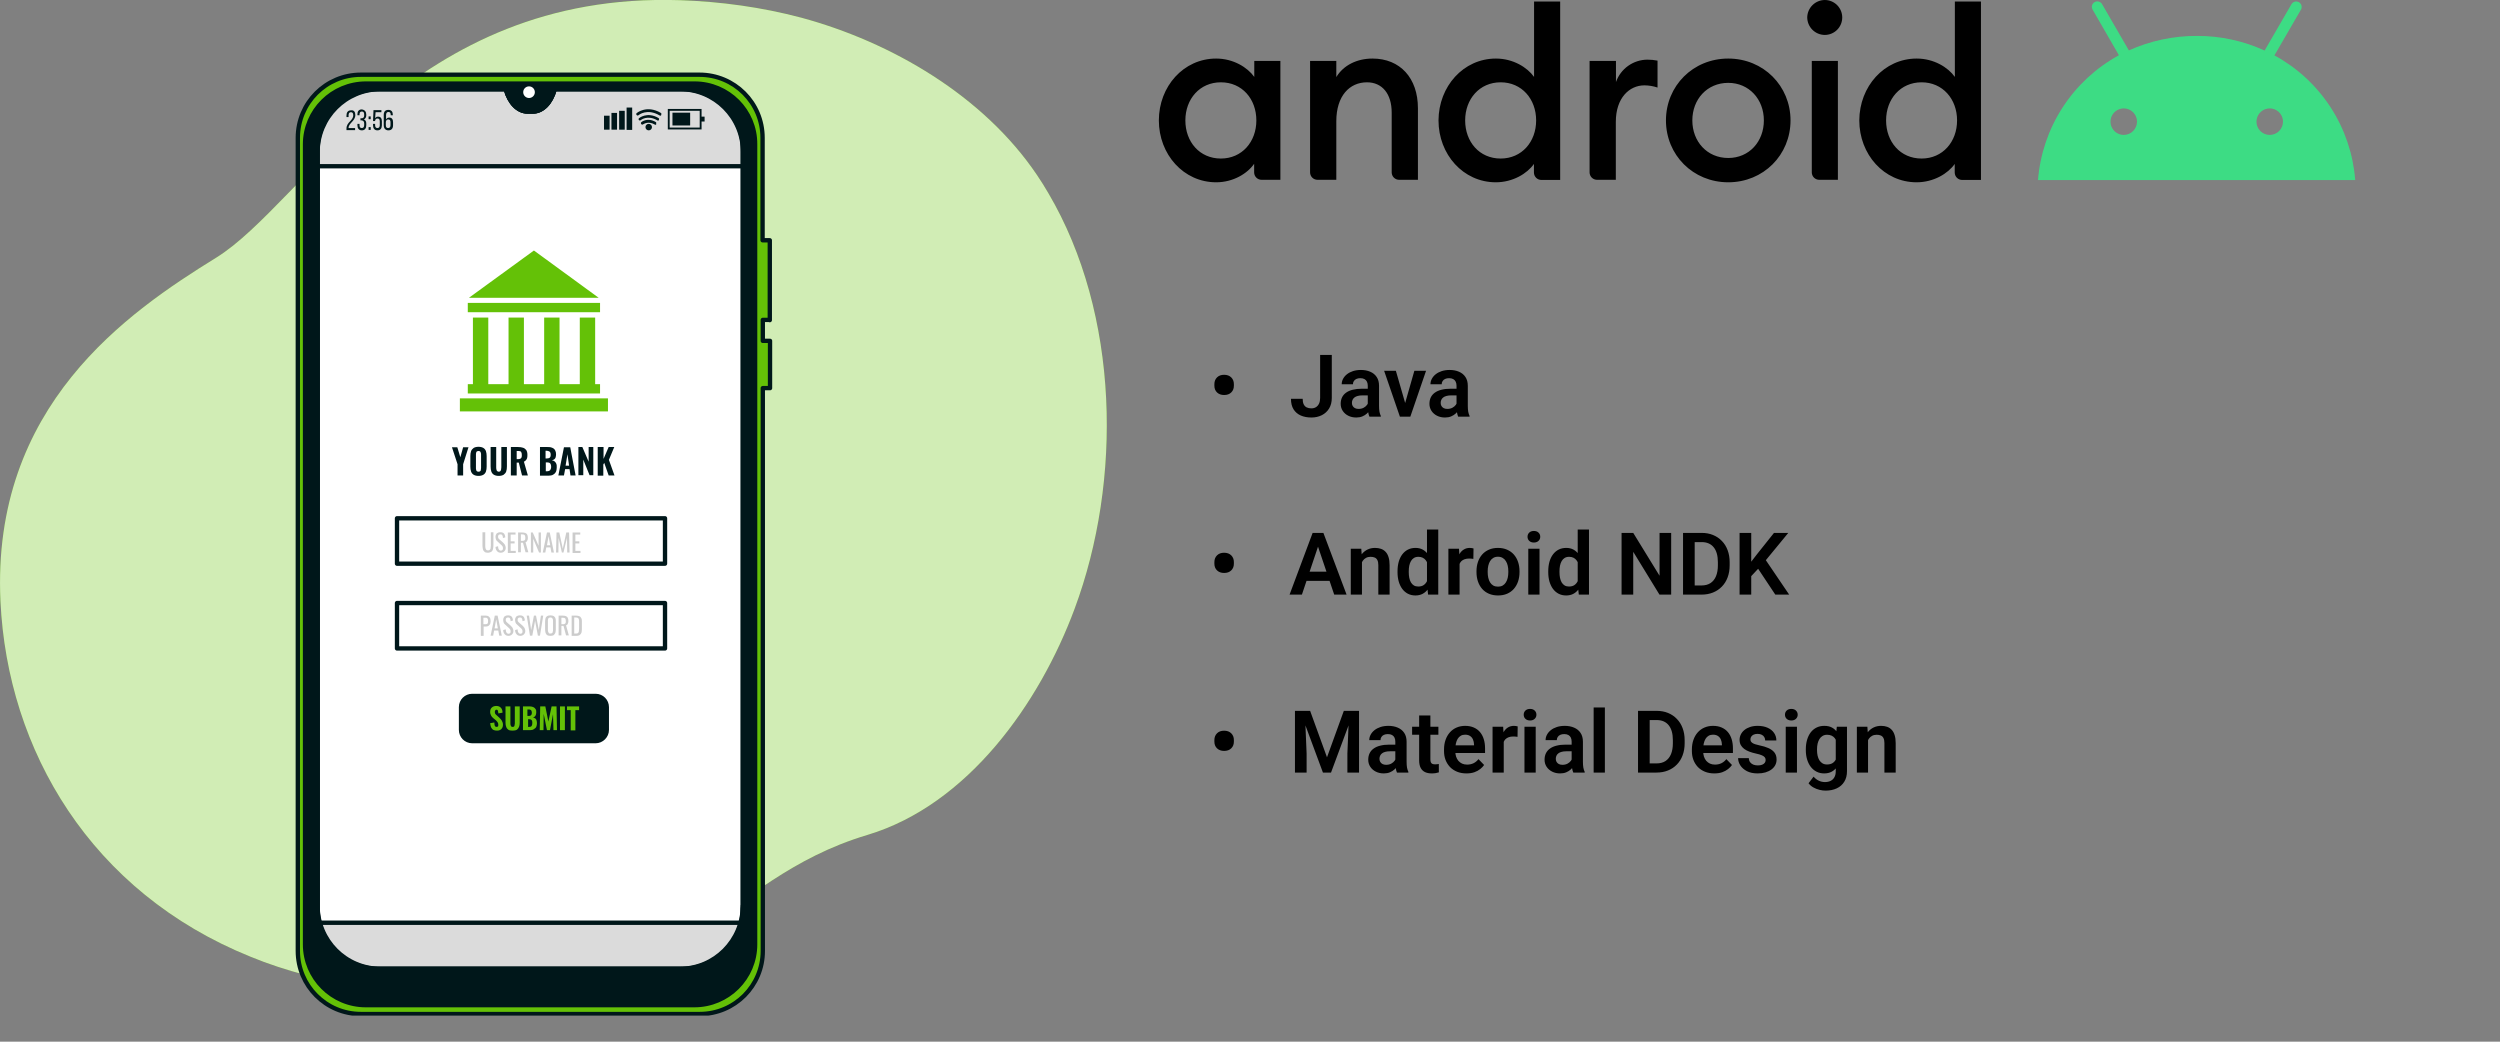 <svg width="576" height="240" viewBox="0 0 576 240" fill="none" xmlns="http://www.w3.org/2000/svg">
<rect x="0" y="0" width="576" height="240" fill="#808080" stroke="none"/>
<g clip-path="url(#clip0_711_2919)">
<path d="M247.584 140.28C239.537 161.954 223.067 185.397 199.838 192.372C164.753 202.886 160.568 231.212 97.694 228.637C87.876 228.262 78.81 226.867 70.495 224.667C66.042 223.487 61.75 222.092 57.727 220.429C20.925 205.569 1.719 172.844 0.11 138.563C-2.036 93.5 29.401 71.987 49.787 59.38C70.227 46.773 94.797 -1.992 156.652 0.046C166.094 0.368 175.482 1.656 184.602 4.07C205.417 9.703 226.608 22.095 238.893 40.282C239.805 41.623 240.717 43.072 241.522 44.466C257.992 72.416 258.582 110.721 247.584 140.28Z" fill="#64C107"/>
<path opacity="0.7" d="M247.584 140.28C239.537 161.954 223.067 185.397 199.838 192.372C164.753 202.886 160.568 231.212 97.694 228.637C87.876 228.262 78.81 226.867 70.495 224.667C66.042 223.487 61.75 222.092 57.727 220.429C20.925 205.569 1.719 172.844 0.11 138.563C-2.036 93.5 29.401 71.987 49.787 59.38C70.227 46.773 94.797 -1.992 156.652 0.046C166.094 0.368 175.482 1.656 184.602 4.07C205.417 9.703 226.608 22.095 238.893 40.282C239.805 41.623 240.717 43.072 241.522 44.466C257.992 72.416 258.582 110.721 247.584 140.28Z" fill="white"/>
<path d="M171.137 29.715V214.046C171.137 219.089 167.06 223.22 161.963 223.22H82.351C77.308 223.22 73.177 219.143 73.177 214.046V29.715C73.177 24.672 77.254 20.541 82.351 20.541H116.524L116.578 20.648C117.436 23.706 119.367 25.691 121.567 25.691H122.801C125 25.691 126.932 23.706 127.79 20.648L127.844 20.541H162.017C167.06 20.541 171.137 24.672 171.137 29.715Z" fill="white" stroke="#00171A" stroke-miterlimit="10"/>
<path d="M123.015 57.718L108.048 68.608H137.929L123.015 57.718Z" fill="#64C107"/>
<path d="M138.251 69.788H107.779V71.934H138.251V69.788Z" fill="#64C107"/>
<path d="M138.251 88.511H137.125V73.168H133.584V88.511H128.917V73.168H125.376V88.511H120.709V73.168H117.168V88.511H112.501V73.168H108.96V88.511H107.78V90.657H138.251V88.511Z" fill="#64C107"/>
<path d="M140.075 91.784H105.956V94.788H140.075V91.784Z" fill="#64C107"/>
<path d="M153.219 119.412H91.471V129.873H153.219V119.412Z" fill="white" stroke="#00171A" stroke-miterlimit="10" stroke-linecap="round" stroke-linejoin="round"/>
<path d="M153.219 138.939H91.471V149.401H153.219V138.939Z" fill="white" stroke="#00171A" stroke-miterlimit="10" stroke-linecap="round" stroke-linejoin="round"/>
<path d="M137.232 170.752H108.799C107.35 170.752 106.224 169.572 106.224 168.177V162.92C106.224 161.471 107.404 160.345 108.799 160.345H137.232C138.68 160.345 139.807 161.525 139.807 162.92V168.177C139.807 169.572 138.627 170.752 137.232 170.752Z" fill="#00171A" stroke="#00171A" stroke-miterlimit="10" stroke-linecap="round" stroke-linejoin="round"/>
<path d="M171.137 38.298V29.715C171.137 24.672 167.06 20.541 161.963 20.541H127.79L127.736 20.648C126.878 23.706 124.947 25.691 122.747 25.691H121.513C119.314 25.691 117.382 23.706 116.524 20.648L116.47 20.541H82.297C77.254 20.541 73.124 24.618 73.124 29.715V38.298H171.137Z" fill="#DBDBDB" stroke="#00171A" stroke-miterlimit="10" stroke-linecap="round" stroke-linejoin="round"/>
<path d="M73.177 212.598V214.046C73.177 219.089 77.254 223.22 82.351 223.22H162.017C167.06 223.22 171.191 219.143 171.191 214.046V212.598H73.177Z" fill="#DBDBDB" stroke="#00171A" stroke-miterlimit="10" stroke-linecap="round" stroke-linejoin="round"/>
<path d="M177.36 73.759V55.358H175.697V31.753C175.697 23.706 169.206 17.215 161.159 17.215H83.156C75.109 17.215 68.617 23.706 68.617 31.753V219.089C68.617 227.136 75.109 233.628 83.156 233.628H161.212C169.259 233.628 175.751 227.136 175.751 219.089V89.424H177.414V78.534H175.751V73.705H177.36V73.759ZM171.137 208.682C171.137 216.729 164.646 223.22 156.599 223.22H87.716C79.668 223.22 73.177 216.729 73.177 208.682V35.079C73.177 27.032 79.668 20.541 87.716 20.541H116.524L116.578 20.648C117.436 23.706 119.367 25.691 121.567 25.691H122.801C125 25.691 126.932 23.706 127.79 20.648L127.844 20.541H156.652C164.699 20.541 171.191 27.032 171.191 35.079V208.682H171.137Z" fill="#64C107" stroke="#00171A" stroke-miterlimit="10" stroke-linecap="round" stroke-linejoin="round"/>
<path d="M160.032 19.253H84.336C76.557 19.253 70.28 25.53 70.28 33.255V217.587C70.28 225.312 76.557 231.589 84.282 231.589H159.978C167.704 231.589 173.98 225.312 173.98 217.587V33.255C174.034 25.53 167.757 19.253 160.032 19.253ZM171.137 209.218C171.137 216.943 164.86 223.22 157.135 223.22H87.179C79.454 223.22 73.177 216.943 73.177 209.218V34.542C73.177 26.817 79.454 20.541 87.179 20.541H116.524L116.578 20.648C117.436 23.706 119.367 25.691 121.567 25.691H122.801C125 25.691 126.932 23.706 127.79 20.648L127.844 20.541H157.189C164.914 20.541 171.191 26.817 171.191 34.542V209.218H171.137Z" fill="#00171A" stroke="#00171A" stroke-miterlimit="10" stroke-linecap="round" stroke-linejoin="round"/>
<path d="M121.889 22.58C122.63 22.58 123.23 21.979 123.23 21.239C123.23 20.498 122.63 19.898 121.889 19.898C121.148 19.898 120.548 20.498 120.548 21.239C120.548 21.979 121.148 22.58 121.889 22.58Z" fill="white"/>
<path d="M81.868 26.496C81.868 27.891 80.312 28.374 80.312 29.447V29.5H81.814V29.983H79.83V29.608C79.83 28.105 81.385 27.837 81.385 26.55C81.385 26.067 81.224 25.852 80.849 25.852C80.473 25.852 80.312 26.12 80.312 26.55V26.979H79.83V26.603C79.83 25.906 80.151 25.423 80.849 25.423C81.546 25.316 81.868 25.799 81.868 26.496Z" fill="#00171A"/>
<path d="M84.39 26.443V26.55C84.39 27.033 84.175 27.355 83.853 27.516C84.229 27.677 84.39 27.999 84.39 28.482V28.857C84.39 29.554 84.068 30.037 83.37 30.037C82.673 30.037 82.351 29.554 82.351 28.857V28.535H82.834V28.857C82.834 29.286 82.995 29.501 83.37 29.501C83.746 29.501 83.907 29.233 83.907 28.803V28.428C83.907 27.999 83.692 27.784 83.317 27.73H83.049V27.248H83.37C83.692 27.248 83.907 27.033 83.907 26.604V26.389C83.907 25.906 83.746 25.692 83.37 25.692C82.995 25.692 82.834 25.96 82.834 26.336V26.55H82.351V26.336C82.351 25.638 82.673 25.209 83.37 25.209C84.068 25.316 84.39 25.745 84.39 26.443Z" fill="#00171A"/>
<path d="M85.409 26.818V27.462H84.926V26.818H85.409ZM85.409 29.286V29.93H84.926V29.286H85.409Z" fill="#00171A"/>
<path d="M86.428 27.248C86.589 26.98 86.804 26.872 87.126 26.872C87.716 26.872 87.984 27.301 87.984 27.945V28.857C87.984 29.555 87.662 30.037 86.965 30.037C86.267 30.037 85.945 29.555 85.945 28.857V28.535H86.428V28.857C86.428 29.286 86.589 29.501 86.965 29.501C87.34 29.501 87.501 29.233 87.501 28.857V27.945C87.501 27.516 87.34 27.301 86.965 27.301C86.696 27.301 86.482 27.462 86.428 27.784V27.892H85.945L86.053 25.37H87.877V25.853H86.535L86.428 27.248Z" fill="#00171A"/>
<path d="M90.505 26.443V26.55H90.022V26.443C90.022 26.014 89.862 25.799 89.486 25.799C89.111 25.799 88.95 26.067 88.95 26.55V27.57C89.057 27.248 89.325 27.087 89.701 27.087C90.291 27.087 90.559 27.516 90.559 28.16V28.857C90.559 29.555 90.237 30.037 89.486 30.037C88.789 30.037 88.413 29.555 88.413 28.857V26.497C88.413 25.746 88.735 25.316 89.486 25.316C90.183 25.316 90.505 25.746 90.505 26.443ZM88.896 28.16V28.857C88.896 29.286 89.057 29.501 89.432 29.501C89.808 29.501 89.969 29.233 89.969 28.857V28.16C89.969 27.73 89.808 27.516 89.432 27.516C89.111 27.516 88.896 27.784 88.896 28.16Z" fill="#00171A"/>
<path d="M140.451 26.657H139.164V29.876H140.451V26.657Z" fill="#00171A"/>
<path d="M142.168 26.013H140.88V29.875H142.168V26.013Z" fill="#00171A"/>
<path d="M143.938 25.53H142.65V29.876H143.938V25.53Z" fill="#00171A"/>
<path d="M145.655 24.779H144.367V29.929H145.655V24.779Z" fill="#00171A"/>
<path d="M161.642 29.823H153.863V25.102H161.642V29.823ZM154.292 29.393H161.212V25.531H154.292V29.393Z" fill="#00171A"/>
<path d="M159.013 25.959H154.936V28.91H159.013V25.959Z" fill="#00171A"/>
<path d="M162.339 26.871H161.374V27.998H162.339V26.871Z" fill="#00171A"/>
<path d="M151.019 28.75C150.966 28.75 150.912 28.75 150.859 28.696C149.303 27.784 148.23 28.643 148.176 28.643C148.069 28.75 147.854 28.75 147.747 28.589C147.64 28.482 147.64 28.267 147.747 28.16C147.801 28.106 149.142 26.98 151.073 28.106C151.234 28.213 151.234 28.374 151.18 28.482C151.234 28.75 151.127 28.75 151.019 28.75Z" fill="#00171A"/>
<path d="M151.61 27.784C151.556 27.784 151.503 27.784 151.449 27.73C149.142 26.389 147.64 27.676 147.64 27.676C147.533 27.784 147.318 27.784 147.211 27.676C147.104 27.569 147.104 27.354 147.211 27.247C147.211 27.247 149.088 25.638 151.717 27.193C151.878 27.301 151.878 27.462 151.825 27.569C151.825 27.73 151.717 27.784 151.61 27.784Z" fill="#00171A"/>
<path d="M152.146 26.656C152.093 26.656 152.039 26.656 151.985 26.603C149.088 24.886 147.157 26.495 147.103 26.549C146.996 26.656 146.782 26.656 146.674 26.495C146.567 26.388 146.567 26.174 146.674 26.066C146.674 26.066 148.981 24.081 152.254 26.013C152.414 26.12 152.414 26.281 152.361 26.388C152.361 26.603 152.254 26.656 152.146 26.656Z" fill="#00171A"/>
<path d="M149.464 30.037C149.879 30.037 150.215 29.701 150.215 29.286C150.215 28.871 149.879 28.535 149.464 28.535C149.049 28.535 148.713 28.871 148.713 29.286C148.713 29.701 149.049 30.037 149.464 30.037Z" fill="#00171A"/>
<path d="M112.394 127.351C112.072 127.351 111.803 127.297 111.642 127.136C111.482 127.029 111.321 126.814 111.267 126.546C111.213 126.278 111.16 126.01 111.16 125.688V122.63H111.803V125.741C111.803 125.956 111.803 126.117 111.857 126.278C111.857 126.439 111.964 126.546 112.018 126.653C112.125 126.761 112.233 126.814 112.447 126.814C112.608 126.814 112.769 126.761 112.876 126.653C112.984 126.546 113.037 126.439 113.037 126.278C113.037 126.117 113.091 125.956 113.091 125.741V122.63H113.681V125.688C113.681 126.01 113.627 126.278 113.574 126.546C113.52 126.814 113.413 126.975 113.198 127.136C112.984 127.244 112.715 127.351 112.394 127.351Z" fill="#CCCCCC"/>
<path d="M115.398 127.351C115.13 127.351 114.915 127.297 114.754 127.19C114.593 127.083 114.432 126.922 114.325 126.707C114.218 126.492 114.164 126.278 114.164 126.01L114.754 125.849C114.754 126.01 114.808 126.171 114.808 126.332C114.861 126.492 114.915 126.6 115.022 126.707C115.13 126.814 115.237 126.868 115.398 126.868C115.559 126.868 115.666 126.814 115.773 126.707C115.881 126.6 115.881 126.492 115.881 126.278C115.881 126.063 115.827 125.902 115.72 125.795C115.613 125.688 115.505 125.527 115.344 125.42L114.593 124.722C114.432 124.615 114.325 124.454 114.271 124.293C114.218 124.132 114.164 123.917 114.164 123.703C114.164 123.381 114.271 123.113 114.432 122.898C114.647 122.737 114.915 122.63 115.237 122.63C115.398 122.63 115.559 122.63 115.72 122.684C115.881 122.737 115.988 122.791 116.095 122.898C116.203 123.005 116.256 123.113 116.31 123.274C116.364 123.435 116.417 123.596 116.417 123.81L115.881 123.971C115.881 123.81 115.827 123.703 115.827 123.542C115.773 123.435 115.72 123.327 115.666 123.22C115.559 123.166 115.452 123.113 115.291 123.113C115.13 123.113 115.022 123.166 114.915 123.22C114.808 123.327 114.754 123.435 114.754 123.596C114.754 123.756 114.754 123.864 114.808 123.971C114.861 124.078 114.915 124.132 115.022 124.239L115.827 124.937C115.988 125.098 116.149 125.259 116.31 125.473C116.417 125.688 116.525 125.956 116.525 126.224C116.525 126.439 116.471 126.653 116.364 126.814C116.256 126.975 116.149 127.083 115.988 127.19C115.827 127.297 115.613 127.351 115.398 127.351Z" fill="#CCCCCC"/>
<path d="M117.007 127.297V122.684H118.778V123.166H117.651V124.722H118.563V125.205H117.651V126.922H118.831V127.405H117.007V127.297Z" fill="#CCCCCC"/>
<path d="M119.368 127.297V122.684H120.28C120.602 122.684 120.87 122.737 121.031 122.791C121.245 122.898 121.406 123.005 121.46 123.166C121.567 123.327 121.621 123.596 121.621 123.864C121.621 124.025 121.621 124.186 121.567 124.347C121.514 124.508 121.46 124.615 121.406 124.722C121.299 124.829 121.192 124.883 121.084 124.937L121.728 127.244H121.084L120.494 125.044H120.011V127.244H119.368V127.297ZM120.011 124.615H120.28C120.441 124.615 120.602 124.615 120.709 124.561C120.816 124.508 120.923 124.454 120.977 124.347C121.031 124.239 121.031 124.078 121.031 123.864C121.031 123.596 120.977 123.381 120.87 123.274C120.763 123.166 120.548 123.113 120.28 123.113H120.011V124.615Z" fill="#CCCCCC"/>
<path d="M122.318 127.297V122.684H122.748L124.089 125.741V122.684H124.625V127.297H124.196L122.855 124.132V127.297H122.318Z" fill="#CCCCCC"/>
<path d="M125.054 127.297L126.02 122.684H126.664L127.629 127.297H127.039L126.825 126.117H125.859L125.644 127.297H125.054ZM126.02 125.634H126.771L126.395 123.542L126.02 125.634Z" fill="#CCCCCC"/>
<path d="M128.112 127.297L128.22 122.684H128.863L129.668 126.439L130.473 122.684H131.117L131.224 127.297H130.687L130.634 123.917L129.829 127.297H129.453L128.702 123.917L128.649 127.297H128.112Z" fill="#CCCCCC"/>
<path d="M131.921 127.297V122.684H133.691V123.166H132.565V124.722H133.477V125.205H132.565V126.922H133.745V127.405H131.921V127.297Z" fill="#CCCCCC"/>
<path d="M110.784 146.451V141.837H111.911C112.179 141.837 112.394 141.891 112.555 141.998C112.715 142.105 112.823 142.266 112.93 142.427C112.984 142.642 113.037 142.856 113.037 143.124C113.037 143.393 112.984 143.554 112.93 143.768C112.823 143.929 112.715 144.09 112.555 144.197C112.394 144.305 112.179 144.358 111.911 144.358H111.428V146.504H110.784V146.451ZM111.428 143.822H111.75C111.911 143.822 112.072 143.822 112.179 143.768C112.286 143.715 112.34 143.661 112.394 143.554C112.447 143.446 112.447 143.285 112.447 143.124C112.447 142.91 112.447 142.749 112.394 142.642C112.34 142.534 112.286 142.427 112.179 142.373C112.072 142.32 111.911 142.32 111.696 142.32H111.374V143.822H111.428Z" fill="#CCCCCC"/>
<path d="M113.037 146.451L114.003 141.837H114.647L115.612 146.451H115.022L114.807 145.27H113.842L113.627 146.451H113.037ZM113.949 144.788H114.7L114.325 142.695L113.949 144.788Z" fill="#CCCCCC"/>
<path d="M117.168 146.504C116.9 146.504 116.685 146.451 116.524 146.343C116.363 146.236 116.202 146.075 116.095 145.86C115.988 145.646 115.934 145.431 115.934 145.163L116.524 145.002C116.524 145.163 116.578 145.324 116.578 145.485C116.631 145.646 116.685 145.753 116.792 145.86C116.9 145.968 117.007 146.021 117.168 146.021C117.329 146.021 117.436 145.968 117.543 145.86C117.651 145.753 117.651 145.646 117.651 145.431C117.651 145.217 117.597 145.056 117.49 144.948C117.383 144.841 117.275 144.68 117.114 144.573L116.363 143.875C116.202 143.768 116.095 143.607 116.041 143.446C115.988 143.285 115.934 143.071 115.934 142.856C115.934 142.534 116.041 142.266 116.202 142.051C116.417 141.89 116.685 141.783 117.007 141.783C117.168 141.783 117.329 141.783 117.49 141.837C117.651 141.891 117.758 141.944 117.865 142.051C117.973 142.159 118.026 142.266 118.08 142.427C118.134 142.588 118.187 142.749 118.187 142.963L117.651 143.124C117.651 142.963 117.597 142.856 117.597 142.695C117.543 142.588 117.49 142.481 117.436 142.373C117.329 142.32 117.222 142.266 117.061 142.266C116.9 142.266 116.792 142.32 116.685 142.373C116.578 142.481 116.524 142.588 116.524 142.749C116.524 142.91 116.524 143.017 116.578 143.124C116.631 143.232 116.685 143.285 116.792 143.393L117.597 144.09C117.758 144.251 117.919 144.412 118.08 144.627C118.187 144.841 118.295 145.109 118.295 145.378C118.295 145.592 118.241 145.807 118.134 145.968C118.026 146.129 117.919 146.236 117.758 146.343C117.597 146.451 117.383 146.504 117.168 146.504Z" fill="#CCCCCC"/>
<path d="M119.904 146.504C119.636 146.504 119.421 146.451 119.261 146.343C119.1 146.236 118.939 146.075 118.831 145.86C118.724 145.646 118.67 145.431 118.67 145.163L119.261 145.002C119.261 145.163 119.314 145.324 119.314 145.485C119.368 145.646 119.421 145.753 119.529 145.86C119.636 145.968 119.743 146.021 119.904 146.021C120.065 146.021 120.173 145.968 120.28 145.86C120.387 145.753 120.387 145.646 120.387 145.431C120.387 145.217 120.333 145.056 120.226 144.948C120.119 144.841 120.012 144.68 119.851 144.573L119.1 143.875C118.939 143.768 118.831 143.607 118.778 143.446C118.724 143.285 118.67 143.071 118.67 142.856C118.67 142.534 118.778 142.266 118.939 142.051C119.153 141.89 119.421 141.783 119.743 141.783C119.904 141.783 120.065 141.783 120.226 141.837C120.387 141.891 120.494 141.944 120.602 142.051C120.709 142.159 120.763 142.266 120.816 142.427C120.87 142.588 120.924 142.749 120.924 142.963L120.387 143.124C120.387 142.963 120.333 142.856 120.333 142.695C120.28 142.588 120.226 142.481 120.173 142.373C120.065 142.32 119.958 142.266 119.797 142.266C119.636 142.266 119.529 142.32 119.421 142.373C119.314 142.481 119.261 142.588 119.261 142.749C119.261 142.91 119.261 143.017 119.314 143.124C119.368 143.232 119.421 143.285 119.529 143.393L120.333 144.09C120.494 144.251 120.655 144.412 120.816 144.627C120.924 144.841 121.031 145.109 121.031 145.378C121.031 145.592 120.977 145.807 120.87 145.968C120.763 146.129 120.655 146.236 120.494 146.343C120.28 146.451 120.119 146.504 119.904 146.504Z" fill="#CCCCCC"/>
<path d="M122.104 146.451L121.353 141.837H121.889L122.372 145.163L123.016 141.837H123.498L124.142 145.163L124.625 141.837H125.161L124.41 146.451H123.928L123.284 143.017L122.64 146.451H122.104Z" fill="#CCCCCC"/>
<path d="M126.825 146.504C126.503 146.504 126.288 146.451 126.074 146.343C125.913 146.236 125.752 146.021 125.698 145.807C125.644 145.592 125.591 145.324 125.591 145.002V143.232C125.591 142.91 125.644 142.642 125.698 142.427C125.752 142.212 125.913 142.051 126.074 141.944C126.235 141.837 126.503 141.783 126.825 141.783C127.147 141.783 127.361 141.837 127.576 141.944C127.737 142.051 127.898 142.212 127.951 142.427C128.059 142.642 128.059 142.91 128.059 143.232V145.002C128.059 145.324 128.005 145.592 127.951 145.807C127.844 146.021 127.737 146.182 127.576 146.343C127.361 146.451 127.147 146.504 126.825 146.504ZM126.825 145.968C126.986 145.968 127.147 145.914 127.2 145.86C127.308 145.807 127.361 145.699 127.361 145.539C127.415 145.431 127.415 145.27 127.415 145.109V143.071C127.415 142.91 127.415 142.749 127.361 142.642C127.308 142.534 127.254 142.427 127.2 142.373C127.093 142.32 126.986 142.266 126.825 142.266C126.664 142.266 126.503 142.32 126.449 142.373C126.342 142.427 126.288 142.534 126.288 142.642C126.235 142.749 126.235 142.91 126.235 143.071V145.109C126.235 145.27 126.235 145.431 126.288 145.539C126.342 145.646 126.396 145.753 126.449 145.86C126.503 145.968 126.664 145.968 126.825 145.968Z" fill="#CCCCCC"/>
<path d="M128.702 146.451V141.837H129.614C129.936 141.837 130.204 141.891 130.365 141.944C130.58 142.052 130.741 142.159 130.794 142.32C130.902 142.481 130.955 142.749 130.955 143.017C130.955 143.178 130.955 143.339 130.902 143.5C130.848 143.661 130.794 143.768 130.741 143.876C130.633 143.983 130.526 144.036 130.419 144.09L131.063 146.397H130.419L129.829 144.197H129.346V146.397H128.702V146.451ZM129.346 143.822H129.614C129.775 143.822 129.936 143.822 130.043 143.768C130.151 143.715 130.258 143.661 130.312 143.554C130.365 143.446 130.365 143.285 130.365 143.071C130.365 142.803 130.312 142.588 130.204 142.481C130.097 142.373 129.882 142.32 129.614 142.32H129.346V143.822Z" fill="#CCCCCC"/>
<path d="M131.707 146.451V141.837H132.726C133.048 141.837 133.316 141.891 133.531 141.998C133.745 142.105 133.852 142.266 133.96 142.481C134.067 142.695 134.067 142.964 134.067 143.285V145.002C134.067 145.324 134.013 145.592 133.96 145.807C133.852 146.021 133.745 146.182 133.531 146.343C133.316 146.451 133.101 146.504 132.779 146.504H131.707V146.451ZM132.35 145.968H132.726C132.94 145.968 133.155 145.914 133.209 145.807C133.316 145.7 133.37 145.592 133.37 145.431C133.37 145.27 133.423 145.056 133.423 144.788V143.285C133.423 143.071 133.423 142.856 133.37 142.695C133.316 142.534 133.262 142.427 133.155 142.373C133.048 142.32 132.887 142.266 132.672 142.266H132.297V145.968H132.35Z" fill="#CCCCCC"/>
<path d="M105.419 109.54V106.965L104.132 103.049H105.366L106.063 105.356L106.707 103.049H107.941L106.707 106.965V109.54H105.419Z" fill="#00171A"/>
<path d="M110.248 109.647C109.765 109.647 109.389 109.54 109.121 109.379C108.853 109.218 108.638 108.95 108.531 108.628C108.424 108.306 108.37 107.931 108.37 107.501V105.087C108.37 104.658 108.424 104.283 108.531 103.961C108.638 103.639 108.853 103.424 109.121 103.21C109.389 103.049 109.765 102.941 110.248 102.941C110.731 102.941 111.106 103.049 111.374 103.21C111.643 103.371 111.857 103.639 111.964 103.961C112.072 104.283 112.125 104.658 112.125 105.087V107.501C112.125 107.931 112.072 108.306 111.964 108.628C111.857 108.95 111.643 109.218 111.374 109.379C111.106 109.54 110.731 109.647 110.248 109.647ZM110.248 108.682C110.409 108.682 110.57 108.628 110.623 108.574C110.731 108.521 110.784 108.413 110.784 108.252C110.784 108.145 110.838 107.984 110.838 107.823V104.765C110.838 104.604 110.838 104.497 110.784 104.336C110.731 104.229 110.731 104.122 110.623 104.014C110.57 103.961 110.409 103.907 110.248 103.907C110.087 103.907 109.98 103.961 109.872 104.014C109.765 104.068 109.711 104.175 109.711 104.336C109.658 104.444 109.658 104.604 109.658 104.765V107.823C109.658 107.984 109.658 108.092 109.711 108.252C109.711 108.36 109.765 108.467 109.872 108.574C109.98 108.628 110.087 108.682 110.248 108.682Z" fill="#00171A"/>
<path d="M114.915 109.647C114.432 109.647 114.056 109.54 113.788 109.379C113.52 109.218 113.305 108.95 113.198 108.628C113.091 108.306 113.037 107.931 113.037 107.448V102.995H114.325V107.662C114.325 107.823 114.325 107.984 114.378 108.145C114.378 108.306 114.432 108.413 114.539 108.521C114.647 108.628 114.754 108.682 114.915 108.682C115.076 108.682 115.237 108.628 115.29 108.521C115.398 108.413 115.451 108.306 115.451 108.145C115.451 107.984 115.505 107.823 115.505 107.662V102.995H116.792V107.448C116.792 107.931 116.739 108.306 116.631 108.628C116.524 108.95 116.31 109.165 116.041 109.379C115.773 109.54 115.398 109.647 114.915 109.647Z" fill="#00171A"/>
<path d="M117.705 109.54V102.995H119.368C119.797 102.995 120.172 103.049 120.494 103.156C120.816 103.263 121.031 103.424 121.245 103.693C121.406 103.961 121.514 104.283 121.514 104.765C121.514 105.034 121.514 105.248 121.46 105.463C121.406 105.677 121.353 105.838 121.192 105.999C121.084 106.16 120.923 106.268 120.709 106.375L121.621 109.54H120.28L119.529 106.589H119.046V109.54H117.705ZM119.046 105.785H119.421C119.636 105.785 119.797 105.731 119.904 105.677C120.011 105.624 120.119 105.517 120.172 105.356C120.226 105.195 120.226 105.034 120.226 104.819C120.226 104.497 120.172 104.283 120.065 104.122C119.958 103.961 119.743 103.907 119.475 103.907H119.046V105.785Z" fill="#00171A"/>
<path d="M124.411 109.54V102.995H126.074C126.342 102.995 126.61 102.995 126.878 103.049C127.147 103.102 127.308 103.21 127.522 103.317C127.683 103.424 127.844 103.585 127.951 103.853C128.059 104.068 128.112 104.336 128.112 104.712C128.112 104.98 128.059 105.195 128.005 105.409C127.951 105.57 127.844 105.731 127.683 105.838C127.522 105.946 127.361 105.999 127.147 106.053C127.415 106.107 127.629 106.16 127.79 106.321C127.951 106.482 128.112 106.643 128.166 106.858C128.273 107.072 128.273 107.341 128.273 107.662C128.273 107.984 128.22 108.253 128.166 108.521C128.059 108.789 127.951 108.95 127.79 109.111C127.629 109.272 127.415 109.379 127.2 109.486C126.986 109.54 126.664 109.594 126.396 109.594H124.411V109.54ZM125.698 105.624H126.02C126.235 105.624 126.449 105.57 126.557 105.517C126.664 105.463 126.771 105.356 126.825 105.195C126.878 105.034 126.878 104.873 126.878 104.712C126.878 104.497 126.825 104.336 126.771 104.229C126.717 104.122 126.61 104.014 126.449 103.961C126.288 103.907 126.127 103.853 125.913 103.853H125.698V105.624ZM125.698 108.574H126.074C126.396 108.574 126.61 108.467 126.771 108.306C126.878 108.145 126.986 107.877 126.986 107.555C126.986 107.287 126.932 107.072 126.878 106.965C126.825 106.804 126.717 106.697 126.61 106.643C126.503 106.589 126.288 106.536 126.074 106.536H125.752V108.574H125.698Z" fill="#00171A"/>
<path d="M128.648 109.54L129.936 103.049H131.384L132.618 109.54H131.438L131.224 108.092H130.204L129.936 109.54H128.648ZM130.311 107.287H131.116L130.741 104.658L130.311 107.287Z" fill="#00171A"/>
<path d="M133.262 109.54V102.995H134.174L135.623 106.375V102.995H136.696V109.486H135.837L134.389 105.892V109.486H133.262V109.54Z" fill="#00171A"/>
<path d="M137.715 109.54V102.995H139.056V105.731L140.236 102.995H141.524L140.29 105.946L141.577 109.54H140.236L139.217 106.643L139.002 107.019V109.594H137.715V109.54Z" fill="#00171A"/>
<path d="M114.54 168.337C114.218 168.337 113.896 168.283 113.681 168.176C113.467 168.069 113.306 167.854 113.145 167.586C113.037 167.318 112.984 166.996 112.93 166.62L113.896 166.459C113.896 166.674 113.949 166.889 113.949 167.049C114.003 167.21 114.057 167.318 114.11 167.371C114.164 167.425 114.271 167.479 114.432 167.479C114.593 167.479 114.701 167.425 114.754 167.318C114.808 167.21 114.808 167.103 114.808 166.996C114.808 166.781 114.754 166.567 114.647 166.406C114.54 166.245 114.379 166.084 114.218 165.923L113.628 165.44C113.413 165.279 113.252 165.065 113.145 164.85C113.037 164.635 112.93 164.367 112.93 164.045C112.93 163.616 113.037 163.24 113.306 163.026C113.574 162.758 113.949 162.65 114.379 162.65C114.647 162.65 114.861 162.704 115.076 162.811C115.237 162.919 115.398 163.026 115.505 163.187C115.613 163.348 115.666 163.509 115.72 163.67C115.773 163.831 115.773 164.045 115.773 164.206L114.808 164.367C114.808 164.206 114.808 164.045 114.754 163.938C114.754 163.831 114.701 163.723 114.647 163.616C114.593 163.562 114.486 163.509 114.379 163.509C114.271 163.509 114.164 163.562 114.11 163.67C114.057 163.777 114.003 163.884 114.003 163.992C114.003 164.206 114.057 164.367 114.11 164.474C114.218 164.582 114.325 164.743 114.486 164.85L115.022 165.333C115.237 165.547 115.452 165.762 115.613 166.03C115.773 166.298 115.881 166.62 115.881 166.996C115.881 167.264 115.827 167.479 115.72 167.693C115.613 167.908 115.452 168.069 115.237 168.176C115.076 168.283 114.808 168.337 114.54 168.337Z" fill="#64C107"/>
<path d="M118.08 168.337C117.651 168.337 117.329 168.283 117.114 168.123C116.9 167.962 116.739 167.801 116.632 167.479C116.524 167.211 116.471 166.889 116.471 166.513V162.758H117.597V166.674C117.597 166.835 117.597 166.942 117.651 167.05C117.651 167.157 117.705 167.264 117.812 167.371C117.866 167.479 117.973 167.479 118.134 167.479C118.295 167.479 118.402 167.425 118.456 167.371C118.509 167.264 118.563 167.157 118.563 167.05C118.563 166.942 118.617 166.781 118.617 166.674V162.758H119.743V166.513C119.743 166.889 119.69 167.211 119.582 167.479C119.475 167.747 119.314 167.962 119.099 168.123C118.831 168.283 118.509 168.337 118.08 168.337Z" fill="#64C107"/>
<path d="M120.495 168.23V162.758H121.889C122.104 162.758 122.372 162.758 122.533 162.811C122.748 162.865 122.909 162.919 123.07 163.026C123.231 163.133 123.338 163.294 123.445 163.455C123.553 163.616 123.553 163.884 123.553 164.153C123.553 164.367 123.499 164.582 123.445 164.743C123.392 164.904 123.284 165.011 123.177 165.118C123.07 165.226 122.909 165.279 122.748 165.279C122.962 165.333 123.123 165.387 123.284 165.494C123.445 165.601 123.553 165.762 123.606 165.923C123.66 166.084 123.713 166.352 123.713 166.62C123.713 166.889 123.66 167.157 123.606 167.318C123.553 167.532 123.445 167.693 123.284 167.801C123.123 167.908 122.962 168.015 122.801 168.123C122.587 168.176 122.372 168.23 122.104 168.23H120.495ZM121.568 164.957H121.836C122.05 164.957 122.158 164.904 122.265 164.85C122.372 164.796 122.426 164.689 122.48 164.582C122.533 164.475 122.533 164.314 122.533 164.153C122.533 163.992 122.48 163.831 122.426 163.723C122.372 163.616 122.265 163.563 122.158 163.509C122.05 163.455 121.889 163.455 121.729 163.455H121.514V164.957H121.568ZM121.568 167.479H121.889C122.158 167.479 122.372 167.425 122.48 167.264C122.587 167.103 122.641 166.889 122.641 166.62C122.641 166.406 122.641 166.245 122.587 166.084C122.533 165.977 122.48 165.869 122.372 165.816C122.265 165.762 122.104 165.708 121.943 165.708H121.675V167.479H121.568Z" fill="#64C107"/>
<path d="M124.357 168.23L124.464 162.758H125.644L126.342 166.245L127.093 162.758H128.22L128.327 168.23H127.522L127.415 164.528L126.717 168.23H126.02L125.269 164.475L125.215 168.23H124.357Z" fill="#64C107"/>
<path d="M129.024 168.23V162.758H130.151V168.23H129.024Z" fill="#64C107"/>
<path d="M131.492 168.23V163.616H130.634V162.758H133.423V163.616H132.565V168.283H131.492V168.23Z" fill="#64C107"/>
</g>
<g clip-path="url(#clip1_711_2919)">
<path d="M280.205 13.491C284.15 13.491 287.427 15.527 288.986 17.723V14.032H295V41.427H290.673C290.447 41.428 290.223 41.384 290.014 41.298C289.805 41.212 289.615 41.086 289.456 40.926C289.296 40.766 289.169 40.577 289.083 40.368C288.997 40.159 288.954 39.935 288.955 39.709V37.736C287.427 39.964 284.15 42 280.205 42C272.695 42 267 35.573 267 27.745C267 19.918 272.695 13.491 280.205 13.491ZM281.286 18.964C276.418 18.964 273.109 22.814 273.109 27.745C273.109 32.677 276.386 36.527 281.286 36.527C286.155 36.527 289.464 32.677 289.464 27.745C289.464 22.814 286.186 18.964 281.286 18.964ZM301.841 14.032H307.886V17.755C309.541 15.018 312.659 13.491 316.223 13.491C322.586 13.491 326.691 17.977 326.691 24.945V41.427H322.364C322.138 41.428 321.914 41.384 321.705 41.298C321.496 41.212 321.306 41.086 321.147 40.926C320.987 40.766 320.86 40.577 320.774 40.368C320.688 40.159 320.645 39.935 320.645 39.709V25.932C320.645 21.605 318.45 18.964 314.95 18.964C310.941 18.964 307.886 22.082 307.886 27.936V41.427H303.559C303.333 41.428 303.109 41.384 302.9 41.298C302.692 41.212 302.502 41.086 302.342 40.926C302.182 40.766 302.056 40.577 301.97 40.368C301.884 40.159 301.84 39.935 301.841 39.709V14.032ZM344.668 13.491C348.614 13.491 351.891 15.527 353.45 17.723V0.35H359.464V41.459H355.136C354.91 41.46 354.687 41.416 354.478 41.33C354.269 41.244 354.079 41.118 353.919 40.958C353.76 40.798 353.633 40.608 353.547 40.4C353.461 40.191 353.417 39.967 353.418 39.741V37.768C351.891 39.964 348.582 42 344.636 42C337.127 42 331.432 35.573 331.432 27.745C331.464 19.918 337.159 13.491 344.668 13.491ZM345.75 18.964C340.882 18.964 337.573 22.814 337.573 27.745C337.573 32.677 340.85 36.527 345.75 36.527C350.618 36.527 353.927 32.677 353.927 27.745C353.927 22.814 350.618 18.964 345.75 18.964ZM366.305 14.032H372.318V18.9C372.846 17.402 373.822 16.104 375.115 15.181C376.407 14.259 377.953 13.757 379.541 13.745C380.331 13.744 381.12 13.818 381.895 13.968V20.173C380.921 19.844 379.901 19.672 378.873 19.664C375.405 19.664 372.286 22.559 372.286 28.064V41.427H367.959C367.733 41.428 367.509 41.384 367.3 41.298C367.092 41.212 366.902 41.086 366.742 40.926C366.582 40.766 366.456 40.577 366.37 40.368C366.284 40.159 366.24 39.935 366.241 39.709V14.032H366.305ZM398.186 42C390.073 42 383.836 35.7 383.836 27.745C383.836 19.791 390.073 13.491 398.186 13.491C406.3 13.491 412.536 19.791 412.536 27.745C412.536 35.7 406.3 42 398.186 42ZM398.186 36.4C403.023 36.4 406.395 32.614 406.395 27.745C406.395 22.877 402.991 19.091 398.186 19.091C393.318 19.091 389.914 22.877 389.914 27.745C389.914 32.614 393.318 36.4 398.186 36.4ZM420.427 8.05C419.358 8.043 418.334 7.615 417.578 6.859C416.821 6.102 416.393 5.079 416.386 4.009C416.405 2.946 416.838 1.933 417.593 1.184C418.347 0.435 419.364 0.011 420.427 0C421.495 1.59069e-08 422.519 0.424 423.273 1.179C424.028 1.934 424.452 2.958 424.452 4.025C424.452 5.093 424.028 6.116 423.273 6.871C422.519 7.626 421.495 8.05 420.427 8.05ZM417.436 14.032H423.45V41.427H419.155C418.929 41.428 418.705 41.384 418.496 41.298C418.287 41.212 418.097 41.086 417.938 40.926C417.778 40.766 417.651 40.577 417.565 40.368C417.479 40.159 417.435 39.935 417.436 39.709V14.032ZM441.618 13.491C445.564 13.491 448.841 15.527 450.4 17.723V0.35H456.414V41.459H452.086C451.86 41.46 451.637 41.416 451.428 41.33C451.219 41.244 451.029 41.118 450.869 40.958C450.71 40.798 450.583 40.608 450.497 40.4C450.411 40.191 450.367 39.967 450.368 39.741V37.768C448.841 39.964 445.532 42 441.586 42C434.077 42 428.382 35.573 428.382 27.745C428.414 19.918 434.109 13.491 441.618 13.491ZM442.732 18.964C437.864 18.964 434.555 22.814 434.555 27.745C434.555 32.677 437.832 36.527 442.732 36.527C447.6 36.527 450.909 32.677 450.909 27.745C450.909 22.814 447.6 18.964 442.732 18.964Z" fill="black"/>
<path d="M522.946 31.086C522.341 31.086 521.751 30.907 521.249 30.572C520.746 30.236 520.355 29.759 520.124 29.201C519.892 28.643 519.832 28.028 519.95 27.436C520.068 26.843 520.359 26.299 520.786 25.872C521.213 25.445 521.757 25.154 522.35 25.036C522.942 24.918 523.556 24.979 524.115 25.21C524.673 25.441 525.15 25.832 525.485 26.335C525.821 26.837 526 27.428 526 28.032C526 28.842 525.678 29.619 525.105 30.192C524.533 30.765 523.756 31.086 522.946 31.086ZM489.314 31.086C488.71 31.086 488.119 30.907 487.617 30.572C487.114 30.236 486.723 29.759 486.492 29.201C486.261 28.643 486.2 28.028 486.318 27.436C486.436 26.843 486.727 26.299 487.154 25.872C487.581 25.445 488.125 25.154 488.718 25.036C489.31 24.918 489.925 24.979 490.483 25.21C491.041 25.441 491.518 25.832 491.854 26.335C492.189 26.837 492.368 27.428 492.368 28.032C492.368 28.842 492.046 29.619 491.474 30.192C490.901 30.765 490.124 31.086 489.314 31.086ZM524.027 12.759L530.136 2.227C530.219 2.083 530.272 1.924 530.293 1.759C530.314 1.594 530.302 1.427 530.258 1.267C530.213 1.107 530.138 0.957 530.036 0.826C529.934 0.695 529.807 0.585 529.662 0.504C529.518 0.422 529.358 0.37 529.193 0.35C529.029 0.33 528.861 0.342 528.701 0.387C528.541 0.432 528.392 0.508 528.261 0.611C528.131 0.714 528.022 0.841 527.941 0.986L521.768 11.645C516.866 9.405 511.536 8.254 506.146 8.273C500.749 8.259 495.412 9.399 490.491 11.614L484.318 0.955C484.153 0.665 483.88 0.453 483.558 0.365C483.237 0.276 482.893 0.319 482.603 0.483C482.313 0.647 482.099 0.919 482.009 1.24C481.919 1.561 481.96 1.904 482.123 2.195L488.2 12.727C482.945 15.593 478.489 19.724 475.233 24.747C471.977 29.769 470.026 35.524 469.555 41.491H542.641C542.185 35.528 540.242 29.775 536.991 24.756C533.739 19.737 529.283 15.613 524.027 12.759Z" fill="#3DDC84"/>
</g>
<path d="M279.793 88.881V88.5C279.793 87.875 279.995 87.361 280.398 86.957C280.802 86.553 281.346 86.352 282.029 86.352C282.726 86.352 283.276 86.553 283.68 86.957C284.083 87.361 284.285 87.875 284.285 88.5V88.881C284.285 89.506 284.083 90.017 283.68 90.414C283.283 90.811 282.736 91.01 282.039 91.01C281.355 91.01 280.809 90.811 280.398 90.414C279.995 90.017 279.793 89.506 279.793 88.881ZM304.158 91.684V81.781H306.844V91.684C306.844 92.628 306.639 93.438 306.229 94.115C305.818 94.786 305.258 95.3 304.549 95.658C303.839 96.016 303.038 96.195 302.146 96.195C301.229 96.195 300.415 96.042 299.705 95.736C298.995 95.424 298.439 94.949 298.035 94.311C297.638 93.672 297.439 92.862 297.439 91.879H300.135C300.135 92.413 300.216 92.842 300.379 93.168C300.542 93.493 300.773 93.728 301.072 93.871C301.378 94.014 301.736 94.086 302.146 94.086C302.544 94.086 302.892 93.995 303.191 93.812C303.497 93.624 303.735 93.35 303.904 92.992C304.074 92.634 304.158 92.198 304.158 91.684ZM315.135 93.754V88.881C315.135 88.523 315.073 88.213 314.949 87.953C314.826 87.693 314.637 87.491 314.383 87.348C314.129 87.204 313.807 87.133 313.416 87.133C313.071 87.133 312.768 87.191 312.508 87.309C312.254 87.426 312.059 87.592 311.922 87.807C311.785 88.015 311.717 88.256 311.717 88.529H309.129C309.129 88.093 309.233 87.68 309.441 87.289C309.65 86.892 309.946 86.54 310.33 86.234C310.721 85.922 311.186 85.678 311.727 85.502C312.273 85.326 312.885 85.238 313.562 85.238C314.363 85.238 315.076 85.375 315.701 85.648C316.333 85.915 316.827 86.319 317.186 86.859C317.55 87.4 317.732 88.08 317.732 88.9V93.51C317.732 94.037 317.765 94.49 317.83 94.867C317.902 95.238 318.006 95.561 318.143 95.834V96H315.516C315.392 95.733 315.298 95.394 315.232 94.984C315.167 94.568 315.135 94.158 315.135 93.754ZM315.496 89.564L315.516 91.098H313.885C313.481 91.098 313.126 91.14 312.82 91.225C312.514 91.303 312.264 91.42 312.068 91.576C311.873 91.726 311.727 91.908 311.629 92.123C311.531 92.331 311.482 92.569 311.482 92.836C311.482 93.096 311.541 93.331 311.658 93.539C311.782 93.747 311.958 93.913 312.186 94.037C312.42 94.154 312.693 94.213 313.006 94.213C313.462 94.213 313.859 94.122 314.197 93.939C314.536 93.751 314.799 93.523 314.988 93.256C315.177 92.989 315.278 92.735 315.291 92.494L316.033 93.607C315.942 93.874 315.805 94.158 315.623 94.457C315.441 94.757 315.206 95.037 314.92 95.297C314.633 95.557 314.288 95.772 313.885 95.941C313.481 96.111 313.012 96.195 312.479 96.195C311.795 96.195 311.183 96.059 310.643 95.785C310.102 95.512 309.676 95.137 309.363 94.662C309.051 94.187 308.895 93.647 308.895 93.041C308.895 92.481 308.999 91.986 309.207 91.557C309.415 91.127 309.725 90.766 310.135 90.473C310.545 90.173 311.053 89.949 311.658 89.799C312.27 89.643 312.97 89.564 313.758 89.564H315.496ZM323.406 94.047L325.867 85.434H328.562L324.939 96H323.299L323.406 94.047ZM321.609 85.434L324.1 94.066L324.188 96H322.537L318.904 85.434H321.609ZM335.584 93.754V88.881C335.584 88.523 335.522 88.213 335.398 87.953C335.275 87.693 335.086 87.491 334.832 87.348C334.578 87.204 334.256 87.133 333.865 87.133C333.52 87.133 333.217 87.191 332.957 87.309C332.703 87.426 332.508 87.592 332.371 87.807C332.234 88.015 332.166 88.256 332.166 88.529H329.578C329.578 88.093 329.682 87.68 329.891 87.289C330.099 86.892 330.395 86.54 330.779 86.234C331.17 85.922 331.635 85.678 332.176 85.502C332.723 85.326 333.335 85.238 334.012 85.238C334.812 85.238 335.525 85.375 336.15 85.648C336.782 85.915 337.277 86.319 337.635 86.859C337.999 87.4 338.182 88.08 338.182 88.9V93.51C338.182 94.037 338.214 94.49 338.279 94.867C338.351 95.238 338.455 95.561 338.592 95.834V96H335.965C335.841 95.733 335.747 95.394 335.682 94.984C335.617 94.568 335.584 94.158 335.584 93.754ZM335.945 89.564L335.965 91.098H334.334C333.93 91.098 333.576 91.14 333.27 91.225C332.964 91.303 332.713 91.42 332.518 91.576C332.322 91.726 332.176 91.908 332.078 92.123C331.98 92.331 331.932 92.569 331.932 92.836C331.932 93.096 331.99 93.331 332.107 93.539C332.231 93.747 332.407 93.913 332.635 94.037C332.869 94.154 333.143 94.213 333.455 94.213C333.911 94.213 334.308 94.122 334.646 93.939C334.985 93.751 335.249 93.523 335.438 93.256C335.626 92.989 335.727 92.735 335.74 92.494L336.482 93.607C336.391 93.874 336.255 94.158 336.072 94.457C335.89 94.757 335.656 95.037 335.369 95.297C335.083 95.557 334.738 95.772 334.334 95.941C333.93 96.111 333.462 96.195 332.928 96.195C332.244 96.195 331.632 96.059 331.092 95.785C330.551 95.512 330.125 95.137 329.812 94.662C329.5 94.187 329.344 93.647 329.344 93.041C329.344 92.481 329.448 91.986 329.656 91.557C329.865 91.127 330.174 90.766 330.584 90.473C330.994 90.173 331.502 89.949 332.107 89.799C332.719 89.643 333.419 89.564 334.207 89.564H335.945Z" fill="black"/>
<path d="M279.793 129.881V129.5C279.793 128.875 279.995 128.361 280.398 127.957C280.802 127.553 281.346 127.352 282.029 127.352C282.726 127.352 283.276 127.553 283.68 127.957C284.083 128.361 284.285 128.875 284.285 129.5V129.881C284.285 130.506 284.083 131.017 283.68 131.414C283.283 131.811 282.736 132.01 282.039 132.01C281.355 132.01 280.809 131.811 280.398 131.414C279.995 131.017 279.793 130.506 279.793 129.881ZM304.012 124.939L299.959 137H297.117L302.43 122.781H304.246L304.012 124.939ZM307.4 137L303.328 124.939L303.084 122.781H304.91L310.252 137H307.4ZM307.215 131.717V133.836H299.588V131.717H307.215ZM313.797 128.689V137H311.219V126.434H313.641L313.797 128.689ZM313.387 131.336H312.625C312.632 130.568 312.736 129.871 312.938 129.246C313.139 128.621 313.423 128.084 313.787 127.635C314.158 127.186 314.598 126.84 315.105 126.6C315.613 126.359 316.18 126.238 316.805 126.238C317.312 126.238 317.771 126.31 318.182 126.453C318.592 126.596 318.943 126.824 319.236 127.137C319.536 127.449 319.764 127.859 319.92 128.367C320.083 128.868 320.164 129.487 320.164 130.223V137H317.566V130.203C317.566 129.721 317.495 129.34 317.352 129.061C317.215 128.781 317.013 128.582 316.746 128.465C316.486 128.348 316.163 128.289 315.779 128.289C315.382 128.289 315.034 128.37 314.734 128.533C314.441 128.689 314.194 128.908 313.992 129.188C313.797 129.467 313.647 129.79 313.543 130.154C313.439 130.519 313.387 130.913 313.387 131.336ZM328.777 134.754V122H331.375V137H329.031L328.777 134.754ZM321.99 131.844V131.639C321.99 130.831 322.081 130.099 322.264 129.441C322.452 128.777 322.726 128.208 323.084 127.732C323.442 127.257 323.875 126.889 324.383 126.629C324.897 126.368 325.48 126.238 326.131 126.238C326.762 126.238 327.312 126.365 327.781 126.619C328.257 126.873 328.66 127.234 328.992 127.703C329.331 128.172 329.601 128.729 329.803 129.373C330.005 130.011 330.151 130.714 330.242 131.482V132.039C330.151 132.788 330.005 133.475 329.803 134.1C329.601 134.725 329.331 135.271 328.992 135.74C328.66 136.202 328.257 136.561 327.781 136.814C327.306 137.068 326.749 137.195 326.111 137.195C325.467 137.195 324.887 137.062 324.373 136.795C323.865 136.528 323.432 136.154 323.074 135.672C322.723 135.19 322.452 134.624 322.264 133.973C322.081 133.322 321.99 132.612 321.99 131.844ZM324.578 131.639V131.844C324.578 132.299 324.617 132.726 324.695 133.123C324.773 133.52 324.9 133.872 325.076 134.178C325.252 134.477 325.477 134.712 325.75 134.881C326.03 135.05 326.368 135.135 326.766 135.135C327.273 135.135 327.69 135.024 328.016 134.803C328.348 134.575 328.605 134.266 328.787 133.875C328.969 133.478 329.087 133.032 329.139 132.537V131.004C329.113 130.613 329.044 130.252 328.934 129.92C328.829 129.588 328.68 129.301 328.484 129.061C328.296 128.82 328.061 128.631 327.781 128.494C327.501 128.357 327.169 128.289 326.785 128.289C326.388 128.289 326.049 128.377 325.77 128.553C325.49 128.722 325.262 128.96 325.086 129.266C324.91 129.572 324.78 129.926 324.695 130.33C324.617 130.734 324.578 131.17 324.578 131.639ZM336.287 128.592V137H333.709V126.434H336.15L336.287 128.592ZM339.5 126.365L339.461 128.768C339.318 128.742 339.155 128.722 338.973 128.709C338.797 128.696 338.631 128.689 338.475 128.689C338.077 128.689 337.729 128.745 337.43 128.855C337.13 128.96 336.88 129.113 336.678 129.314C336.482 129.516 336.333 129.764 336.229 130.057C336.124 130.343 336.066 130.669 336.053 131.033L335.496 130.965C335.496 130.294 335.564 129.673 335.701 129.1C335.838 128.527 336.036 128.025 336.297 127.596C336.557 127.166 336.883 126.834 337.273 126.6C337.671 126.359 338.126 126.238 338.641 126.238C338.784 126.238 338.937 126.251 339.1 126.277C339.269 126.297 339.402 126.326 339.5 126.365ZM340.184 131.824V131.619C340.184 130.844 340.294 130.132 340.516 129.48C340.737 128.823 341.059 128.253 341.482 127.771C341.906 127.29 342.423 126.915 343.035 126.648C343.647 126.375 344.344 126.238 345.125 126.238C345.919 126.238 346.622 126.375 347.234 126.648C347.853 126.915 348.374 127.29 348.797 127.771C349.22 128.253 349.542 128.823 349.764 129.48C349.985 130.132 350.096 130.844 350.096 131.619V131.824C350.096 132.592 349.985 133.305 349.764 133.963C349.542 134.614 349.22 135.184 348.797 135.672C348.374 136.154 347.856 136.528 347.244 136.795C346.632 137.062 345.932 137.195 345.145 137.195C344.363 137.195 343.663 137.062 343.045 136.795C342.426 136.528 341.906 136.154 341.482 135.672C341.059 135.184 340.737 134.614 340.516 133.963C340.294 133.305 340.184 132.592 340.184 131.824ZM342.762 131.619V131.824C342.762 132.286 342.807 132.719 342.898 133.123C342.99 133.527 343.13 133.882 343.318 134.188C343.507 134.493 343.751 134.734 344.051 134.91C344.357 135.079 344.721 135.164 345.145 135.164C345.561 135.164 345.919 135.079 346.219 134.91C346.518 134.734 346.762 134.493 346.951 134.188C347.146 133.882 347.29 133.527 347.381 133.123C347.472 132.719 347.518 132.286 347.518 131.824V131.619C347.518 131.163 347.472 130.737 347.381 130.34C347.29 129.936 347.146 129.581 346.951 129.275C346.762 128.963 346.515 128.719 346.209 128.543C345.91 128.361 345.548 128.27 345.125 128.27C344.708 128.27 344.35 128.361 344.051 128.543C343.751 128.719 343.507 128.963 343.318 129.275C343.13 129.581 342.99 129.936 342.898 130.34C342.807 130.737 342.762 131.163 342.762 131.619ZM354.705 126.434V137H352.117V126.434H354.705ZM351.941 123.67C351.941 123.286 352.072 122.967 352.332 122.713C352.599 122.459 352.957 122.332 353.406 122.332C353.855 122.332 354.21 122.459 354.471 122.713C354.738 122.967 354.871 123.286 354.871 123.67C354.871 124.048 354.738 124.363 354.471 124.617C354.21 124.871 353.855 124.998 353.406 124.998C352.957 124.998 352.599 124.871 352.332 124.617C352.072 124.363 351.941 124.048 351.941 123.67ZM363.504 134.754V122H366.102V137H363.758L363.504 134.754ZM356.717 131.844V131.639C356.717 130.831 356.808 130.099 356.99 129.441C357.179 128.777 357.452 128.208 357.811 127.732C358.169 127.257 358.602 126.889 359.109 126.629C359.624 126.368 360.206 126.238 360.857 126.238C361.489 126.238 362.039 126.365 362.508 126.619C362.983 126.873 363.387 127.234 363.719 127.703C364.057 128.172 364.327 128.729 364.529 129.373C364.731 130.011 364.878 130.714 364.969 131.482V132.039C364.878 132.788 364.731 133.475 364.529 134.1C364.327 134.725 364.057 135.271 363.719 135.74C363.387 136.202 362.983 136.561 362.508 136.814C362.033 137.068 361.476 137.195 360.838 137.195C360.193 137.195 359.614 137.062 359.1 136.795C358.592 136.528 358.159 136.154 357.801 135.672C357.449 135.19 357.179 134.624 356.99 133.973C356.808 133.322 356.717 132.612 356.717 131.844ZM359.305 131.639V131.844C359.305 132.299 359.344 132.726 359.422 133.123C359.5 133.52 359.627 133.872 359.803 134.178C359.979 134.477 360.203 134.712 360.477 134.881C360.757 135.05 361.095 135.135 361.492 135.135C362 135.135 362.417 135.024 362.742 134.803C363.074 134.575 363.331 134.266 363.514 133.875C363.696 133.478 363.813 133.032 363.865 132.537V131.004C363.839 130.613 363.771 130.252 363.66 129.92C363.556 129.588 363.406 129.301 363.211 129.061C363.022 128.82 362.788 128.631 362.508 128.494C362.228 128.357 361.896 128.289 361.512 128.289C361.115 128.289 360.776 128.377 360.496 128.553C360.216 128.722 359.988 128.96 359.812 129.266C359.637 129.572 359.507 129.926 359.422 130.33C359.344 130.734 359.305 131.17 359.305 131.639ZM385.037 122.781V137H382.342L376.297 127.137V137H373.611V122.781H376.297L382.361 132.654V122.781H385.037ZM392.02 137H388.953L388.973 134.891H392.02C392.846 134.891 393.54 134.708 394.1 134.344C394.66 133.973 395.083 133.442 395.369 132.752C395.656 132.055 395.799 131.222 395.799 130.252V129.52C395.799 128.771 395.717 128.11 395.555 127.537C395.392 126.964 395.151 126.482 394.832 126.092C394.52 125.701 394.132 125.405 393.67 125.203C393.208 125.001 392.677 124.9 392.078 124.9H388.895V122.781H392.078C393.029 122.781 393.895 122.941 394.676 123.26C395.464 123.579 396.144 124.038 396.717 124.637C397.296 125.229 397.739 125.939 398.045 126.766C398.357 127.592 398.514 128.517 398.514 129.539V130.252C398.514 131.268 398.357 132.192 398.045 133.025C397.739 133.852 397.296 134.562 396.717 135.154C396.144 135.747 395.46 136.202 394.666 136.521C393.872 136.84 392.99 137 392.02 137ZM390.457 122.781V137H387.771V122.781H390.457ZM403.484 122.781V137H400.799V122.781H403.484ZM412.02 122.781L406.316 129.715L403.055 133.201L402.576 130.594L404.842 127.654L408.729 122.781H412.02ZM409.031 137L404.607 130.34L406.531 128.602L412.225 137H409.031Z" fill="black"/>
<path d="M279.793 170.881V170.5C279.793 169.875 279.995 169.361 280.398 168.957C280.802 168.553 281.346 168.352 282.029 168.352C282.726 168.352 283.276 168.553 283.68 168.957C284.083 169.361 284.285 169.875 284.285 170.5V170.881C284.285 171.506 284.083 172.017 283.68 172.414C283.283 172.811 282.736 173.01 282.039 173.01C281.355 173.01 280.809 172.811 280.398 172.414C279.995 172.017 279.793 171.506 279.793 170.881ZM299.529 163.781H301.854L305.74 174.484L309.617 163.781H311.951L306.668 178H304.803L299.529 163.781ZM298.357 163.781H300.633L301.043 173.615V178H298.357V163.781ZM310.838 163.781H313.123V178H310.438V173.615L310.838 163.781ZM321.482 175.754V170.881C321.482 170.523 321.421 170.214 321.297 169.953C321.173 169.693 320.984 169.491 320.73 169.348C320.477 169.204 320.154 169.133 319.764 169.133C319.419 169.133 319.116 169.191 318.855 169.309C318.602 169.426 318.406 169.592 318.27 169.807C318.133 170.015 318.064 170.256 318.064 170.529H315.477C315.477 170.093 315.581 169.68 315.789 169.289C315.997 168.892 316.294 168.54 316.678 168.234C317.068 167.922 317.534 167.678 318.074 167.502C318.621 167.326 319.233 167.238 319.91 167.238C320.711 167.238 321.424 167.375 322.049 167.648C322.68 167.915 323.175 168.319 323.533 168.859C323.898 169.4 324.08 170.08 324.08 170.9V175.51C324.08 176.037 324.113 176.49 324.178 176.867C324.249 177.238 324.354 177.561 324.49 177.834V178H321.863C321.74 177.733 321.645 177.395 321.58 176.984C321.515 176.568 321.482 176.158 321.482 175.754ZM321.844 171.564L321.863 173.098H320.232C319.829 173.098 319.474 173.14 319.168 173.225C318.862 173.303 318.611 173.42 318.416 173.576C318.221 173.726 318.074 173.908 317.977 174.123C317.879 174.331 317.83 174.569 317.83 174.836C317.83 175.096 317.889 175.331 318.006 175.539C318.13 175.747 318.305 175.913 318.533 176.037C318.768 176.154 319.041 176.213 319.354 176.213C319.809 176.213 320.206 176.122 320.545 175.939C320.883 175.751 321.147 175.523 321.336 175.256C321.525 174.989 321.626 174.735 321.639 174.494L322.381 175.607C322.29 175.874 322.153 176.158 321.971 176.457C321.788 176.757 321.554 177.036 321.268 177.297C320.981 177.557 320.636 177.772 320.232 177.941C319.829 178.111 319.36 178.195 318.826 178.195C318.143 178.195 317.531 178.059 316.99 177.785C316.45 177.512 316.023 177.137 315.711 176.662C315.398 176.187 315.242 175.646 315.242 175.041C315.242 174.481 315.346 173.986 315.555 173.557C315.763 173.127 316.072 172.766 316.482 172.473C316.893 172.173 317.4 171.949 318.006 171.799C318.618 171.643 319.318 171.564 320.105 171.564H321.844ZM331.404 167.434V169.289H325.35V167.434H331.404ZM326.971 164.836H329.559V174.953C329.559 175.266 329.601 175.507 329.686 175.676C329.77 175.845 329.897 175.959 330.066 176.018C330.236 176.076 330.438 176.105 330.672 176.105C330.841 176.105 330.997 176.096 331.141 176.076C331.284 176.057 331.404 176.037 331.502 176.018L331.512 177.951C331.297 178.023 331.053 178.081 330.779 178.127C330.512 178.173 330.21 178.195 329.871 178.195C329.292 178.195 328.784 178.098 328.348 177.902C327.911 177.701 327.573 177.378 327.332 176.936C327.091 176.486 326.971 175.894 326.971 175.158V164.836ZM337.869 178.195C337.068 178.195 336.349 178.065 335.711 177.805C335.073 177.544 334.529 177.183 334.08 176.721C333.637 176.252 333.296 175.708 333.055 175.09C332.82 174.465 332.703 173.794 332.703 173.078V172.688C332.703 171.874 332.82 171.135 333.055 170.471C333.289 169.8 333.621 169.224 334.051 168.742C334.48 168.26 334.995 167.889 335.594 167.629C336.193 167.368 336.854 167.238 337.576 167.238C338.325 167.238 338.986 167.365 339.559 167.619C340.132 167.867 340.61 168.218 340.994 168.674C341.378 169.13 341.668 169.676 341.863 170.314C342.059 170.946 342.156 171.646 342.156 172.414V173.498H333.875V171.721H339.617V171.525C339.604 171.115 339.526 170.741 339.383 170.402C339.24 170.057 339.018 169.784 338.719 169.582C338.419 169.374 338.032 169.27 337.557 169.27C337.173 169.27 336.837 169.354 336.551 169.523C336.271 169.686 336.036 169.921 335.848 170.227C335.665 170.526 335.529 170.884 335.438 171.301C335.346 171.717 335.301 172.18 335.301 172.688V173.078C335.301 173.521 335.359 173.931 335.477 174.309C335.6 174.686 335.779 175.015 336.014 175.295C336.255 175.568 336.541 175.783 336.873 175.939C337.212 176.089 337.596 176.164 338.025 176.164C338.566 176.164 339.054 176.06 339.49 175.852C339.933 175.637 340.317 175.321 340.643 174.904L341.941 176.252C341.72 176.577 341.421 176.89 341.043 177.189C340.672 177.489 340.223 177.733 339.695 177.922C339.168 178.104 338.559 178.195 337.869 178.195ZM346.463 169.592V178H343.885V167.434H346.326L346.463 169.592ZM349.676 167.365L349.637 169.768C349.493 169.742 349.331 169.722 349.148 169.709C348.973 169.696 348.807 169.689 348.65 169.689C348.253 169.689 347.905 169.745 347.605 169.855C347.306 169.96 347.055 170.113 346.854 170.314C346.658 170.516 346.508 170.764 346.404 171.057C346.3 171.343 346.242 171.669 346.229 172.033L345.672 171.965C345.672 171.294 345.74 170.673 345.877 170.1C346.014 169.527 346.212 169.025 346.473 168.596C346.733 168.166 347.059 167.834 347.449 167.6C347.846 167.359 348.302 167.238 348.816 167.238C348.96 167.238 349.113 167.251 349.275 167.277C349.445 167.297 349.578 167.326 349.676 167.365ZM353.826 167.434V178H351.238V167.434H353.826ZM351.062 164.67C351.062 164.286 351.193 163.967 351.453 163.713C351.72 163.459 352.078 163.332 352.527 163.332C352.977 163.332 353.331 163.459 353.592 163.713C353.859 163.967 353.992 164.286 353.992 164.67C353.992 165.048 353.859 165.363 353.592 165.617C353.331 165.871 352.977 165.998 352.527 165.998C352.078 165.998 351.72 165.871 351.453 165.617C351.193 165.363 351.062 165.048 351.062 164.67ZM362.107 175.754V170.881C362.107 170.523 362.046 170.214 361.922 169.953C361.798 169.693 361.609 169.491 361.355 169.348C361.102 169.204 360.779 169.133 360.389 169.133C360.044 169.133 359.741 169.191 359.48 169.309C359.227 169.426 359.031 169.592 358.895 169.807C358.758 170.015 358.689 170.256 358.689 170.529H356.102C356.102 170.093 356.206 169.68 356.414 169.289C356.622 168.892 356.919 168.54 357.303 168.234C357.693 167.922 358.159 167.678 358.699 167.502C359.246 167.326 359.858 167.238 360.535 167.238C361.336 167.238 362.049 167.375 362.674 167.648C363.305 167.915 363.8 168.319 364.158 168.859C364.523 169.4 364.705 170.08 364.705 170.9V175.51C364.705 176.037 364.738 176.49 364.803 176.867C364.874 177.238 364.979 177.561 365.115 177.834V178H362.488C362.365 177.733 362.27 177.395 362.205 176.984C362.14 176.568 362.107 176.158 362.107 175.754ZM362.469 171.564L362.488 173.098H360.857C360.454 173.098 360.099 173.14 359.793 173.225C359.487 173.303 359.236 173.42 359.041 173.576C358.846 173.726 358.699 173.908 358.602 174.123C358.504 174.331 358.455 174.569 358.455 174.836C358.455 175.096 358.514 175.331 358.631 175.539C358.755 175.747 358.93 175.913 359.158 176.037C359.393 176.154 359.666 176.213 359.979 176.213C360.434 176.213 360.831 176.122 361.17 175.939C361.508 175.751 361.772 175.523 361.961 175.256C362.15 174.989 362.251 174.735 362.264 174.494L363.006 175.607C362.915 175.874 362.778 176.158 362.596 176.457C362.413 176.757 362.179 177.036 361.893 177.297C361.606 177.557 361.261 177.772 360.857 177.941C360.454 178.111 359.985 178.195 359.451 178.195C358.768 178.195 358.156 178.059 357.615 177.785C357.075 177.512 356.648 177.137 356.336 176.662C356.023 176.187 355.867 175.646 355.867 175.041C355.867 174.481 355.971 173.986 356.18 173.557C356.388 173.127 356.697 172.766 357.107 172.473C357.518 172.173 358.025 171.949 358.631 171.799C359.243 171.643 359.943 171.564 360.73 171.564H362.469ZM369.764 163V178H367.176V163H369.764ZM381.648 178H378.582L378.602 175.891H381.648C382.475 175.891 383.169 175.708 383.729 175.344C384.288 174.973 384.712 174.442 384.998 173.752C385.285 173.055 385.428 172.222 385.428 171.252V170.52C385.428 169.771 385.346 169.11 385.184 168.537C385.021 167.964 384.78 167.482 384.461 167.092C384.148 166.701 383.761 166.405 383.299 166.203C382.837 166.001 382.306 165.9 381.707 165.9H378.523V163.781H381.707C382.658 163.781 383.523 163.941 384.305 164.26C385.092 164.579 385.773 165.038 386.346 165.637C386.925 166.229 387.368 166.939 387.674 167.766C387.986 168.592 388.143 169.517 388.143 170.539V171.252C388.143 172.268 387.986 173.192 387.674 174.025C387.368 174.852 386.925 175.562 386.346 176.154C385.773 176.747 385.089 177.202 384.295 177.521C383.501 177.84 382.618 178 381.648 178ZM380.086 163.781V178H377.4V163.781H380.086ZM394.979 178.195C394.178 178.195 393.458 178.065 392.82 177.805C392.182 177.544 391.639 177.183 391.189 176.721C390.747 176.252 390.405 175.708 390.164 175.09C389.93 174.465 389.812 173.794 389.812 173.078V172.688C389.812 171.874 389.93 171.135 390.164 170.471C390.398 169.8 390.73 169.224 391.16 168.742C391.59 168.26 392.104 167.889 392.703 167.629C393.302 167.368 393.963 167.238 394.686 167.238C395.434 167.238 396.095 167.365 396.668 167.619C397.241 167.867 397.719 168.218 398.104 168.674C398.488 169.13 398.777 169.676 398.973 170.314C399.168 170.946 399.266 171.646 399.266 172.414V173.498H390.984V171.721H396.727V171.525C396.714 171.115 396.635 170.741 396.492 170.402C396.349 170.057 396.128 169.784 395.828 169.582C395.529 169.374 395.141 169.27 394.666 169.27C394.282 169.27 393.947 169.354 393.66 169.523C393.38 169.686 393.146 169.921 392.957 170.227C392.775 170.526 392.638 170.884 392.547 171.301C392.456 171.717 392.41 172.18 392.41 172.688V173.078C392.41 173.521 392.469 173.931 392.586 174.309C392.71 174.686 392.889 175.015 393.123 175.295C393.364 175.568 393.65 175.783 393.982 175.939C394.321 176.089 394.705 176.164 395.135 176.164C395.675 176.164 396.163 176.06 396.6 175.852C397.042 175.637 397.426 175.321 397.752 174.904L399.051 176.252C398.829 176.577 398.53 176.89 398.152 177.189C397.781 177.489 397.332 177.733 396.805 177.922C396.277 178.104 395.669 178.195 394.979 178.195ZM406.805 175.109C406.805 174.888 406.746 174.689 406.629 174.514C406.512 174.338 406.29 174.178 405.965 174.035C405.646 173.885 405.177 173.745 404.559 173.615C404.012 173.498 403.507 173.352 403.045 173.176C402.583 173 402.186 172.788 401.854 172.541C401.521 172.287 401.261 171.991 401.072 171.652C400.89 171.307 400.799 170.91 400.799 170.461C400.799 170.025 400.893 169.615 401.082 169.23C401.271 168.84 401.544 168.498 401.902 168.205C402.26 167.906 402.697 167.671 403.211 167.502C403.725 167.326 404.305 167.238 404.949 167.238C405.848 167.238 406.619 167.385 407.264 167.678C407.915 167.971 408.413 168.374 408.758 168.889C409.103 169.396 409.275 169.969 409.275 170.607H406.697C406.697 170.327 406.632 170.074 406.502 169.846C406.378 169.618 406.186 169.436 405.926 169.299C405.665 169.156 405.337 169.084 404.939 169.084C404.581 169.084 404.279 169.143 404.031 169.26C403.79 169.377 403.608 169.53 403.484 169.719C403.361 169.908 403.299 170.116 403.299 170.344C403.299 170.513 403.331 170.666 403.396 170.803C403.468 170.933 403.582 171.053 403.738 171.164C403.895 171.275 404.106 171.376 404.373 171.467C404.646 171.558 404.982 171.646 405.379 171.73C406.167 171.887 406.854 172.095 407.439 172.355C408.032 172.609 408.494 172.948 408.826 173.371C409.158 173.794 409.324 174.335 409.324 174.992C409.324 175.461 409.223 175.891 409.021 176.281C408.82 176.665 408.527 177.001 408.143 177.287C407.758 177.574 407.299 177.798 406.766 177.961C406.232 178.117 405.63 178.195 404.959 178.195C403.989 178.195 403.169 178.023 402.498 177.678C401.827 177.326 401.32 176.883 400.975 176.35C400.63 175.809 400.457 175.249 400.457 174.67H402.928C402.947 175.08 403.058 175.409 403.26 175.656C403.462 175.904 403.715 176.083 404.021 176.193C404.334 176.298 404.663 176.35 405.008 176.35C405.398 176.35 405.727 176.298 405.994 176.193C406.261 176.083 406.463 175.936 406.6 175.754C406.736 175.565 406.805 175.35 406.805 175.109ZM414.021 167.434V178H411.434V167.434H414.021ZM411.258 164.67C411.258 164.286 411.388 163.967 411.648 163.713C411.915 163.459 412.273 163.332 412.723 163.332C413.172 163.332 413.527 163.459 413.787 163.713C414.054 163.967 414.188 164.286 414.188 164.67C414.188 165.048 414.054 165.363 413.787 165.617C413.527 165.871 413.172 165.998 412.723 165.998C412.273 165.998 411.915 165.871 411.648 165.617C411.388 165.363 411.258 165.048 411.258 164.67ZM423.201 167.434H425.545V177.678C425.545 178.635 425.337 179.445 424.92 180.109C424.51 180.78 423.934 181.288 423.191 181.633C422.449 181.984 421.587 182.16 420.604 182.16C420.18 182.16 419.721 182.102 419.227 181.984C418.738 181.867 418.266 181.682 417.811 181.428C417.361 181.18 416.987 180.858 416.688 180.461L417.85 178.938C418.201 179.348 418.598 179.657 419.041 179.865C419.484 180.08 419.962 180.188 420.477 180.188C420.997 180.188 421.44 180.09 421.805 179.895C422.176 179.706 422.459 179.426 422.654 179.055C422.856 178.69 422.957 178.241 422.957 177.707V169.846L423.201 167.434ZM416.062 172.844V172.639C416.062 171.831 416.16 171.099 416.355 170.441C416.551 169.777 416.831 169.208 417.195 168.732C417.566 168.257 418.012 167.889 418.533 167.629C419.061 167.368 419.653 167.238 420.311 167.238C421.007 167.238 421.593 167.365 422.068 167.619C422.55 167.873 422.947 168.234 423.26 168.703C423.579 169.172 423.826 169.729 424.002 170.373C424.184 171.011 424.324 171.714 424.422 172.482V173.039C424.331 173.788 424.184 174.475 423.982 175.1C423.787 175.725 423.527 176.271 423.201 176.74C422.876 177.202 422.472 177.561 421.99 177.814C421.508 178.068 420.942 178.195 420.291 178.195C419.64 178.195 419.054 178.062 418.533 177.795C418.012 177.528 417.566 177.154 417.195 176.672C416.831 176.19 416.551 175.624 416.355 174.973C416.16 174.322 416.062 173.612 416.062 172.844ZM418.641 172.639V172.844C418.641 173.299 418.686 173.726 418.777 174.123C418.868 174.52 419.008 174.872 419.197 175.178C419.386 175.477 419.624 175.712 419.91 175.881C420.197 176.05 420.538 176.135 420.936 176.135C421.469 176.135 421.906 176.024 422.244 175.803C422.589 175.575 422.85 175.266 423.025 174.875C423.208 174.478 423.325 174.032 423.377 173.537V172.004C423.344 171.613 423.273 171.252 423.162 170.92C423.058 170.588 422.911 170.301 422.723 170.061C422.534 169.82 422.293 169.631 422 169.494C421.707 169.357 421.359 169.289 420.955 169.289C420.564 169.289 420.223 169.377 419.93 169.553C419.637 169.722 419.396 169.96 419.207 170.266C419.018 170.572 418.875 170.926 418.777 171.33C418.686 171.734 418.641 172.17 418.641 172.639ZM430.398 169.689V178H427.82V167.434H430.242L430.398 169.689ZM429.988 172.336H429.227C429.233 171.568 429.337 170.871 429.539 170.246C429.741 169.621 430.024 169.084 430.389 168.635C430.76 168.186 431.199 167.84 431.707 167.6C432.215 167.359 432.781 167.238 433.406 167.238C433.914 167.238 434.373 167.31 434.783 167.453C435.193 167.596 435.545 167.824 435.838 168.137C436.137 168.449 436.365 168.859 436.521 169.367C436.684 169.868 436.766 170.487 436.766 171.223V178H434.168V171.203C434.168 170.721 434.096 170.34 433.953 170.061C433.816 169.781 433.615 169.582 433.348 169.465C433.087 169.348 432.765 169.289 432.381 169.289C431.984 169.289 431.635 169.37 431.336 169.533C431.043 169.689 430.796 169.908 430.594 170.188C430.398 170.467 430.249 170.79 430.145 171.154C430.04 171.519 429.988 171.913 429.988 172.336Z" fill="black"/>
<defs>
<clipPath id="clip0_711_2919">
<rect width="255" height="234" fill="white"/>
</clipPath>
<clipPath id="clip1_711_2919">
<rect width="275.641" height="42" fill="white" transform="translate(267)"/>
</clipPath>
</defs>
</svg>
